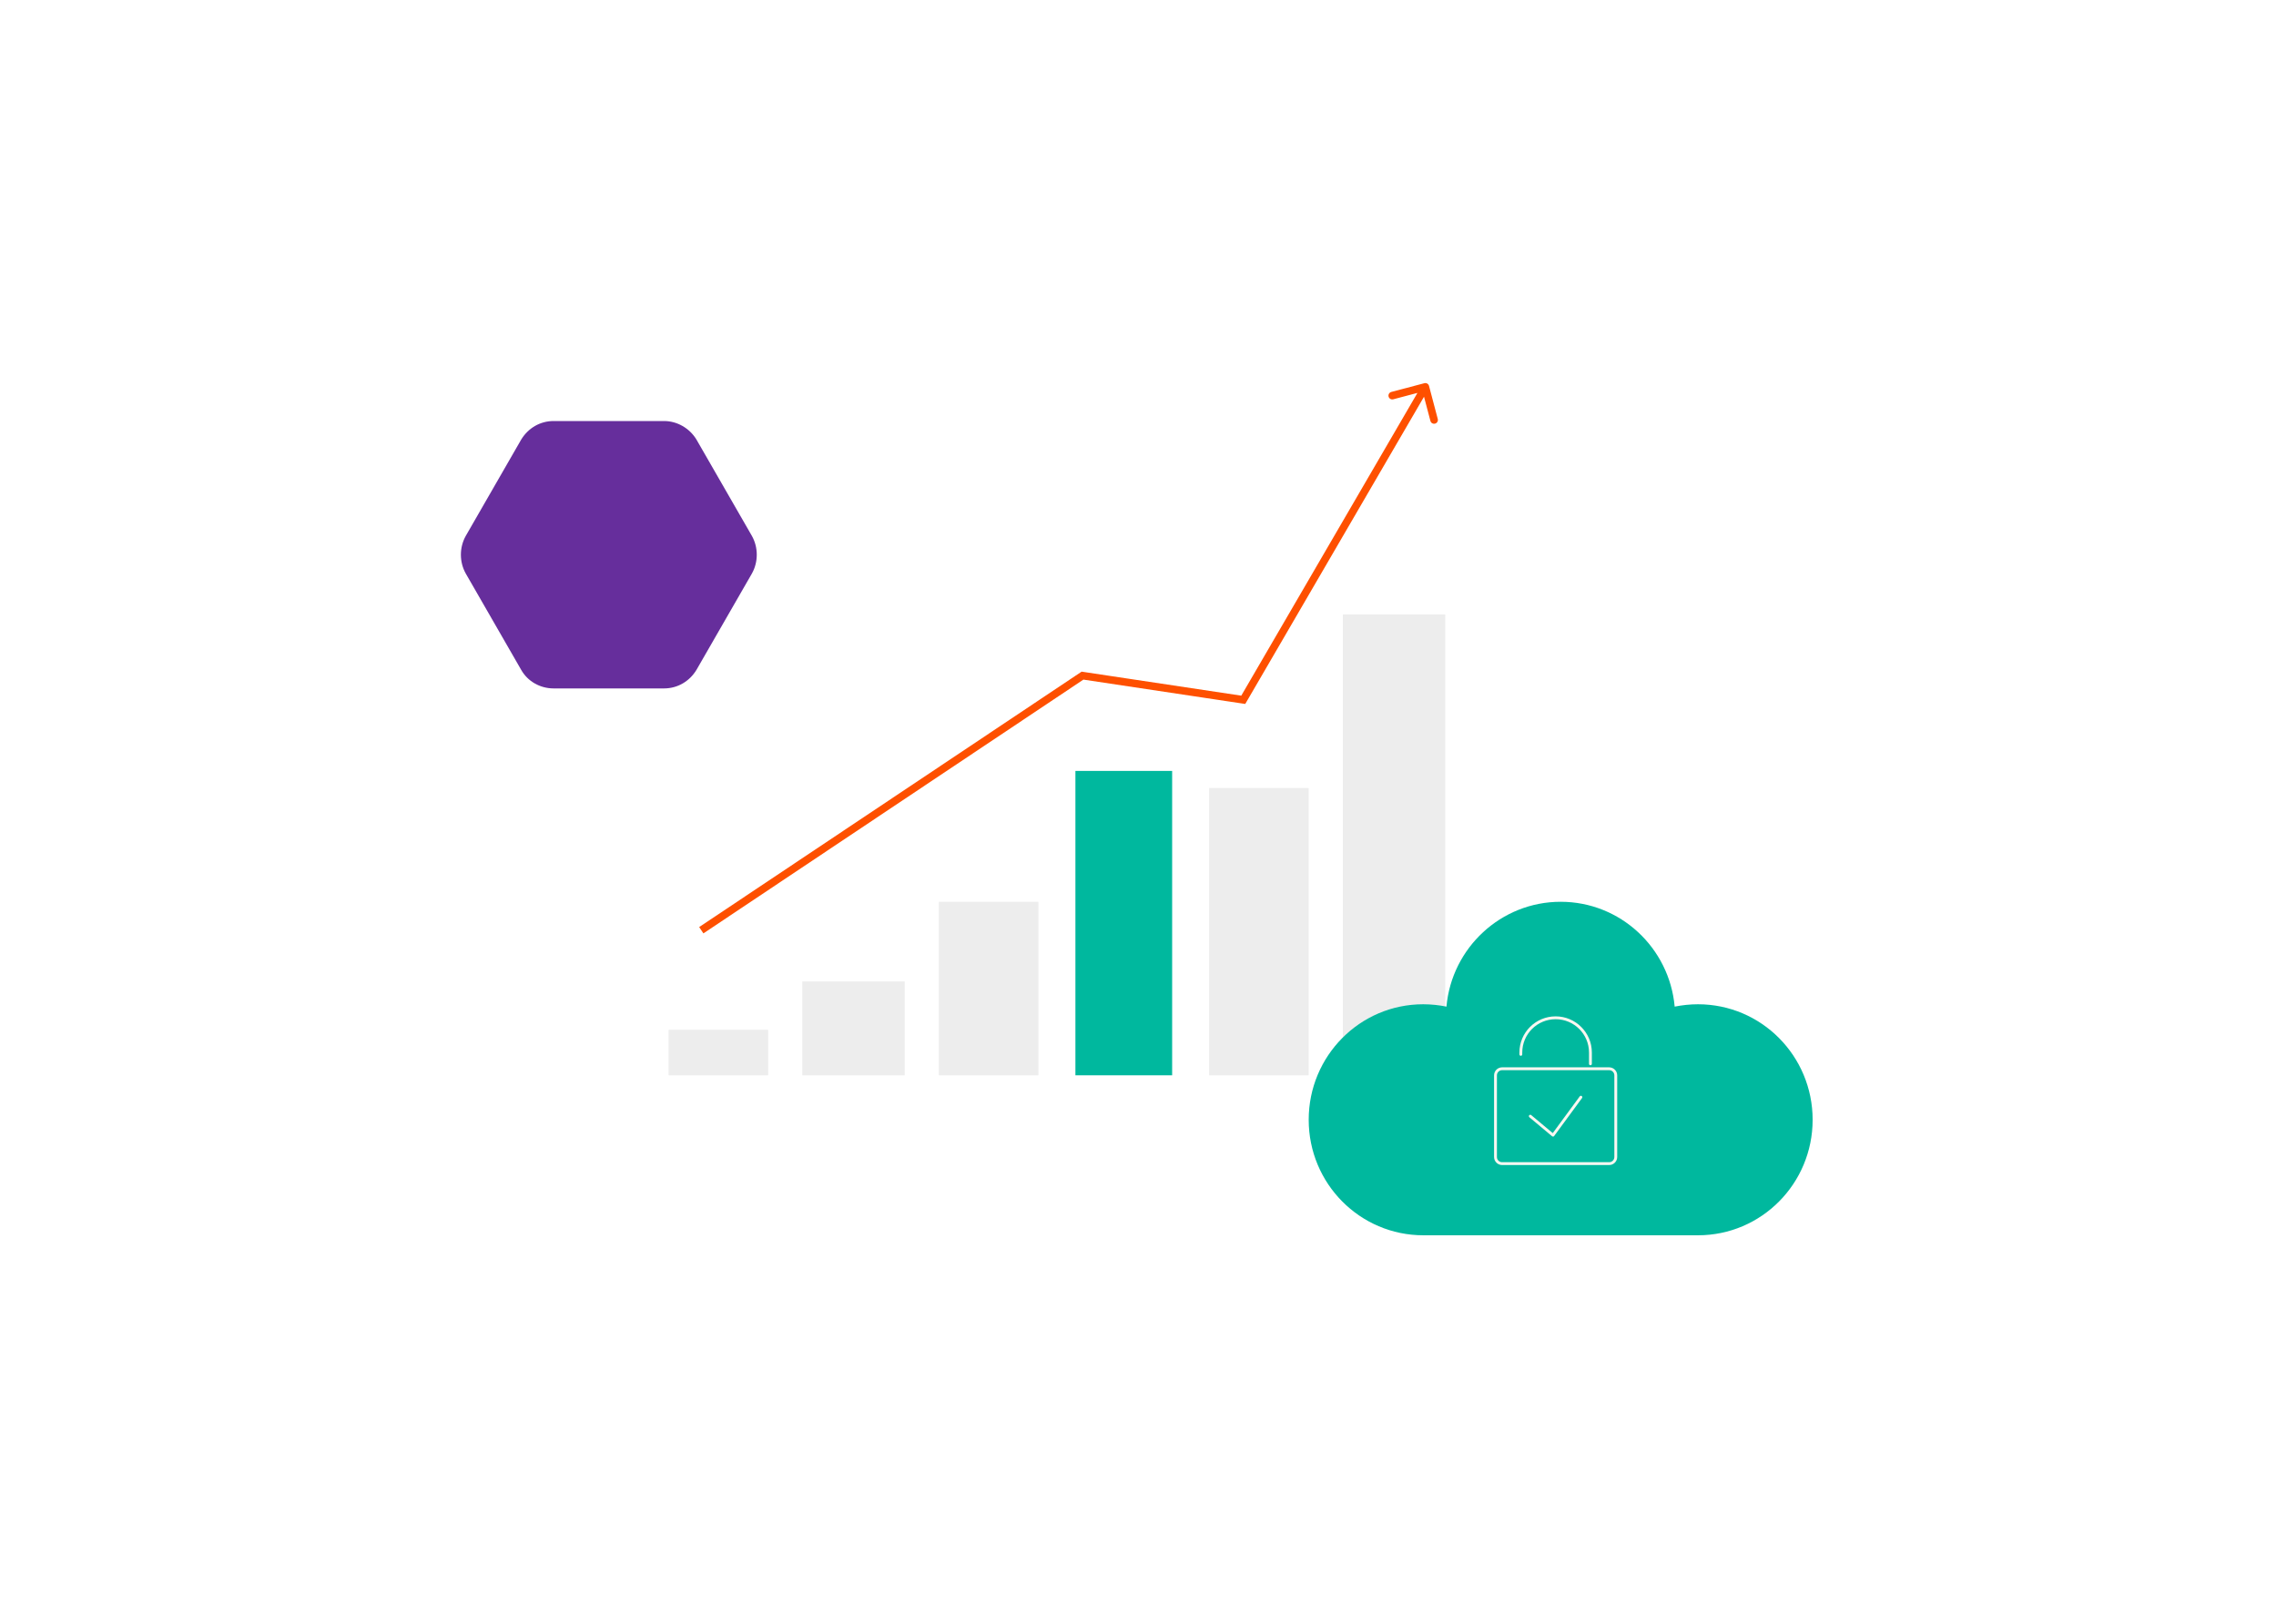 <svg width="800" height="571" viewBox="0 0 800 571" fill="none" xmlns="http://www.w3.org/2000/svg">
<path fill-rule="evenodd" clip-rule="evenodd" d="M233.396 148H194.604C189.865 148 185.652 150.469 183.195 154.525L163.711 188.387C161.43 192.443 161.43 197.557 163.711 201.614L183.195 235.475C185.477 239.531 189.865 242 194.604 242H233.396C238.135 242 242.348 239.531 244.805 235.475L264.289 201.614C266.57 197.557 266.57 192.443 264.289 188.387L244.805 154.525C242.348 150.469 237.959 148 233.396 148Z" fill="#662E9C"/>
<g filter="url(#filter0_d)">
<mask id="path-2-inside-1" fill="white">
<rect x="210.386" y="189" width="321.757" height="196.359" rx="4"/>
</mask>
<rect x="210.386" y="189" width="321.757" height="196.359" rx="4" fill="white" stroke="white" stroke-width="10" mask="url(#path-2-inside-1)"/>
<rect x="189" y="377.583" width="365.5" height="7.777" rx="1" fill="white"/>
</g>
<rect width="101" height="35" transform="matrix(4.54144e-08 -1 -1 -4.20722e-08 460.001 378)" fill="#EDEDED"/>
<rect width="162" height="36" transform="matrix(4.54144e-08 -1 -1 -4.20722e-08 508.001 378)" fill="#EDEDED"/>
<rect width="16" height="35" transform="matrix(4.54144e-08 -1 -1 -4.20722e-08 270 378)" fill="#EDEDED"/>
<rect width="107" height="34" transform="matrix(4.96988e-08 -1 -1 -3.84453e-08 412.001 378)" fill="#00B89E"/>
<rect width="61" height="35" transform="matrix(4.54144e-08 -1 -1 -4.20722e-08 365 378)" fill="#EDEDED"/>
<rect width="33" height="36" transform="matrix(4.54144e-08 -1 -1 -4.20722e-08 318 378)" fill="#EDEDED"/>
<path d="M380.5 237.5L379.758 236.389L380.188 236.102L380.699 236.179L380.5 237.5ZM437 246L438.155 246.672L437.698 247.456L436.801 247.321L437 246ZM500.659 134.709C501.372 134.52 502.103 134.945 502.291 135.659L505.364 147.282C505.553 147.995 505.128 148.726 504.414 148.915C503.701 149.104 502.97 148.678 502.781 147.965L500.05 137.633L489.718 140.364C489.005 140.553 488.274 140.128 488.085 139.414C487.896 138.701 488.322 137.97 489.035 137.781L500.659 134.709ZM245.758 325.889L379.758 236.389L381.242 238.611L247.242 328.111L245.758 325.889ZM380.699 236.179L437.199 244.679L436.801 247.321L380.301 238.821L380.699 236.179ZM435.845 245.328L499.845 135.328L502.155 136.672L438.155 246.672L435.845 245.328Z" fill="#FE5000"/>
<path d="M596.833 353.027C594.002 353.027 591.321 353.327 588.639 353.852C586.777 333.212 569.571 317 548.565 317C527.56 317 510.279 333.212 508.417 353.852C505.81 353.327 503.054 353.027 500.223 353.027C478.026 353.027 460 371.19 460 393.632C460 416.074 478.026 434.237 500.298 434.237H596.833C619.105 434.237 637.13 416.074 637.13 393.632C637.13 371.19 619.105 353.027 596.833 353.027Z" fill="#00B89E"/>
<path d="M559.027 373.961V370.002C559.027 363.24 553.533 357.778 546.795 357.778C540.028 357.778 534.563 363.24 534.563 370.002V370.638" fill="#00B89E"/>
<path d="M559.027 373.961V370.002C559.027 363.24 553.533 357.778 546.795 357.778C540.028 357.778 534.563 363.24 534.563 370.002V370.638" stroke="#FAF7F1" stroke-miterlimit="10" stroke-linecap="round" stroke-linejoin="round"/>
<path d="M565.621 409.042H527.971C526.699 409.042 525.658 408.002 525.658 406.731V378.007C525.658 376.735 526.699 375.695 527.971 375.695H565.621C566.893 375.695 567.934 376.735 567.934 378.007V406.731C567.934 408.002 566.893 409.042 565.621 409.042Z" fill="#00B89E" stroke="#FAF7F1" stroke-miterlimit="10" stroke-linecap="round" stroke-linejoin="round"/>
<path d="M555.674 385.694L545.871 399.044L537.89 392.369" fill="#00B89E"/>
<path d="M555.674 385.694L545.871 399.044L537.89 392.369" stroke="#FAF7F1" stroke-miterlimit="10" stroke-linecap="round" stroke-linejoin="round"/>
<defs>
<filter id="filter0_d" x="181" y="179" width="413.5" height="244.359" filterUnits="userSpaceOnUse" color-interpolation-filters="sRGB">
<feFlood flood-opacity="0" result="BackgroundImageFix"/>
<feColorMatrix in="SourceAlpha" type="matrix" values="0 0 0 0 0 0 0 0 0 0 0 0 0 0 0 0 0 0 127 0"/>
<feOffset dx="16" dy="14"/>
<feGaussianBlur stdDeviation="12"/>
<feColorMatrix type="matrix" values="0 0 0 0 0 0 0 0 0 0 0 0 0 0 0 0 0 0 0.25 0"/>
<feBlend mode="normal" in2="BackgroundImageFix" result="effect1_dropShadow"/>
<feBlend mode="normal" in="SourceGraphic" in2="effect1_dropShadow" result="shape"/>
</filter>
</defs>
</svg>
